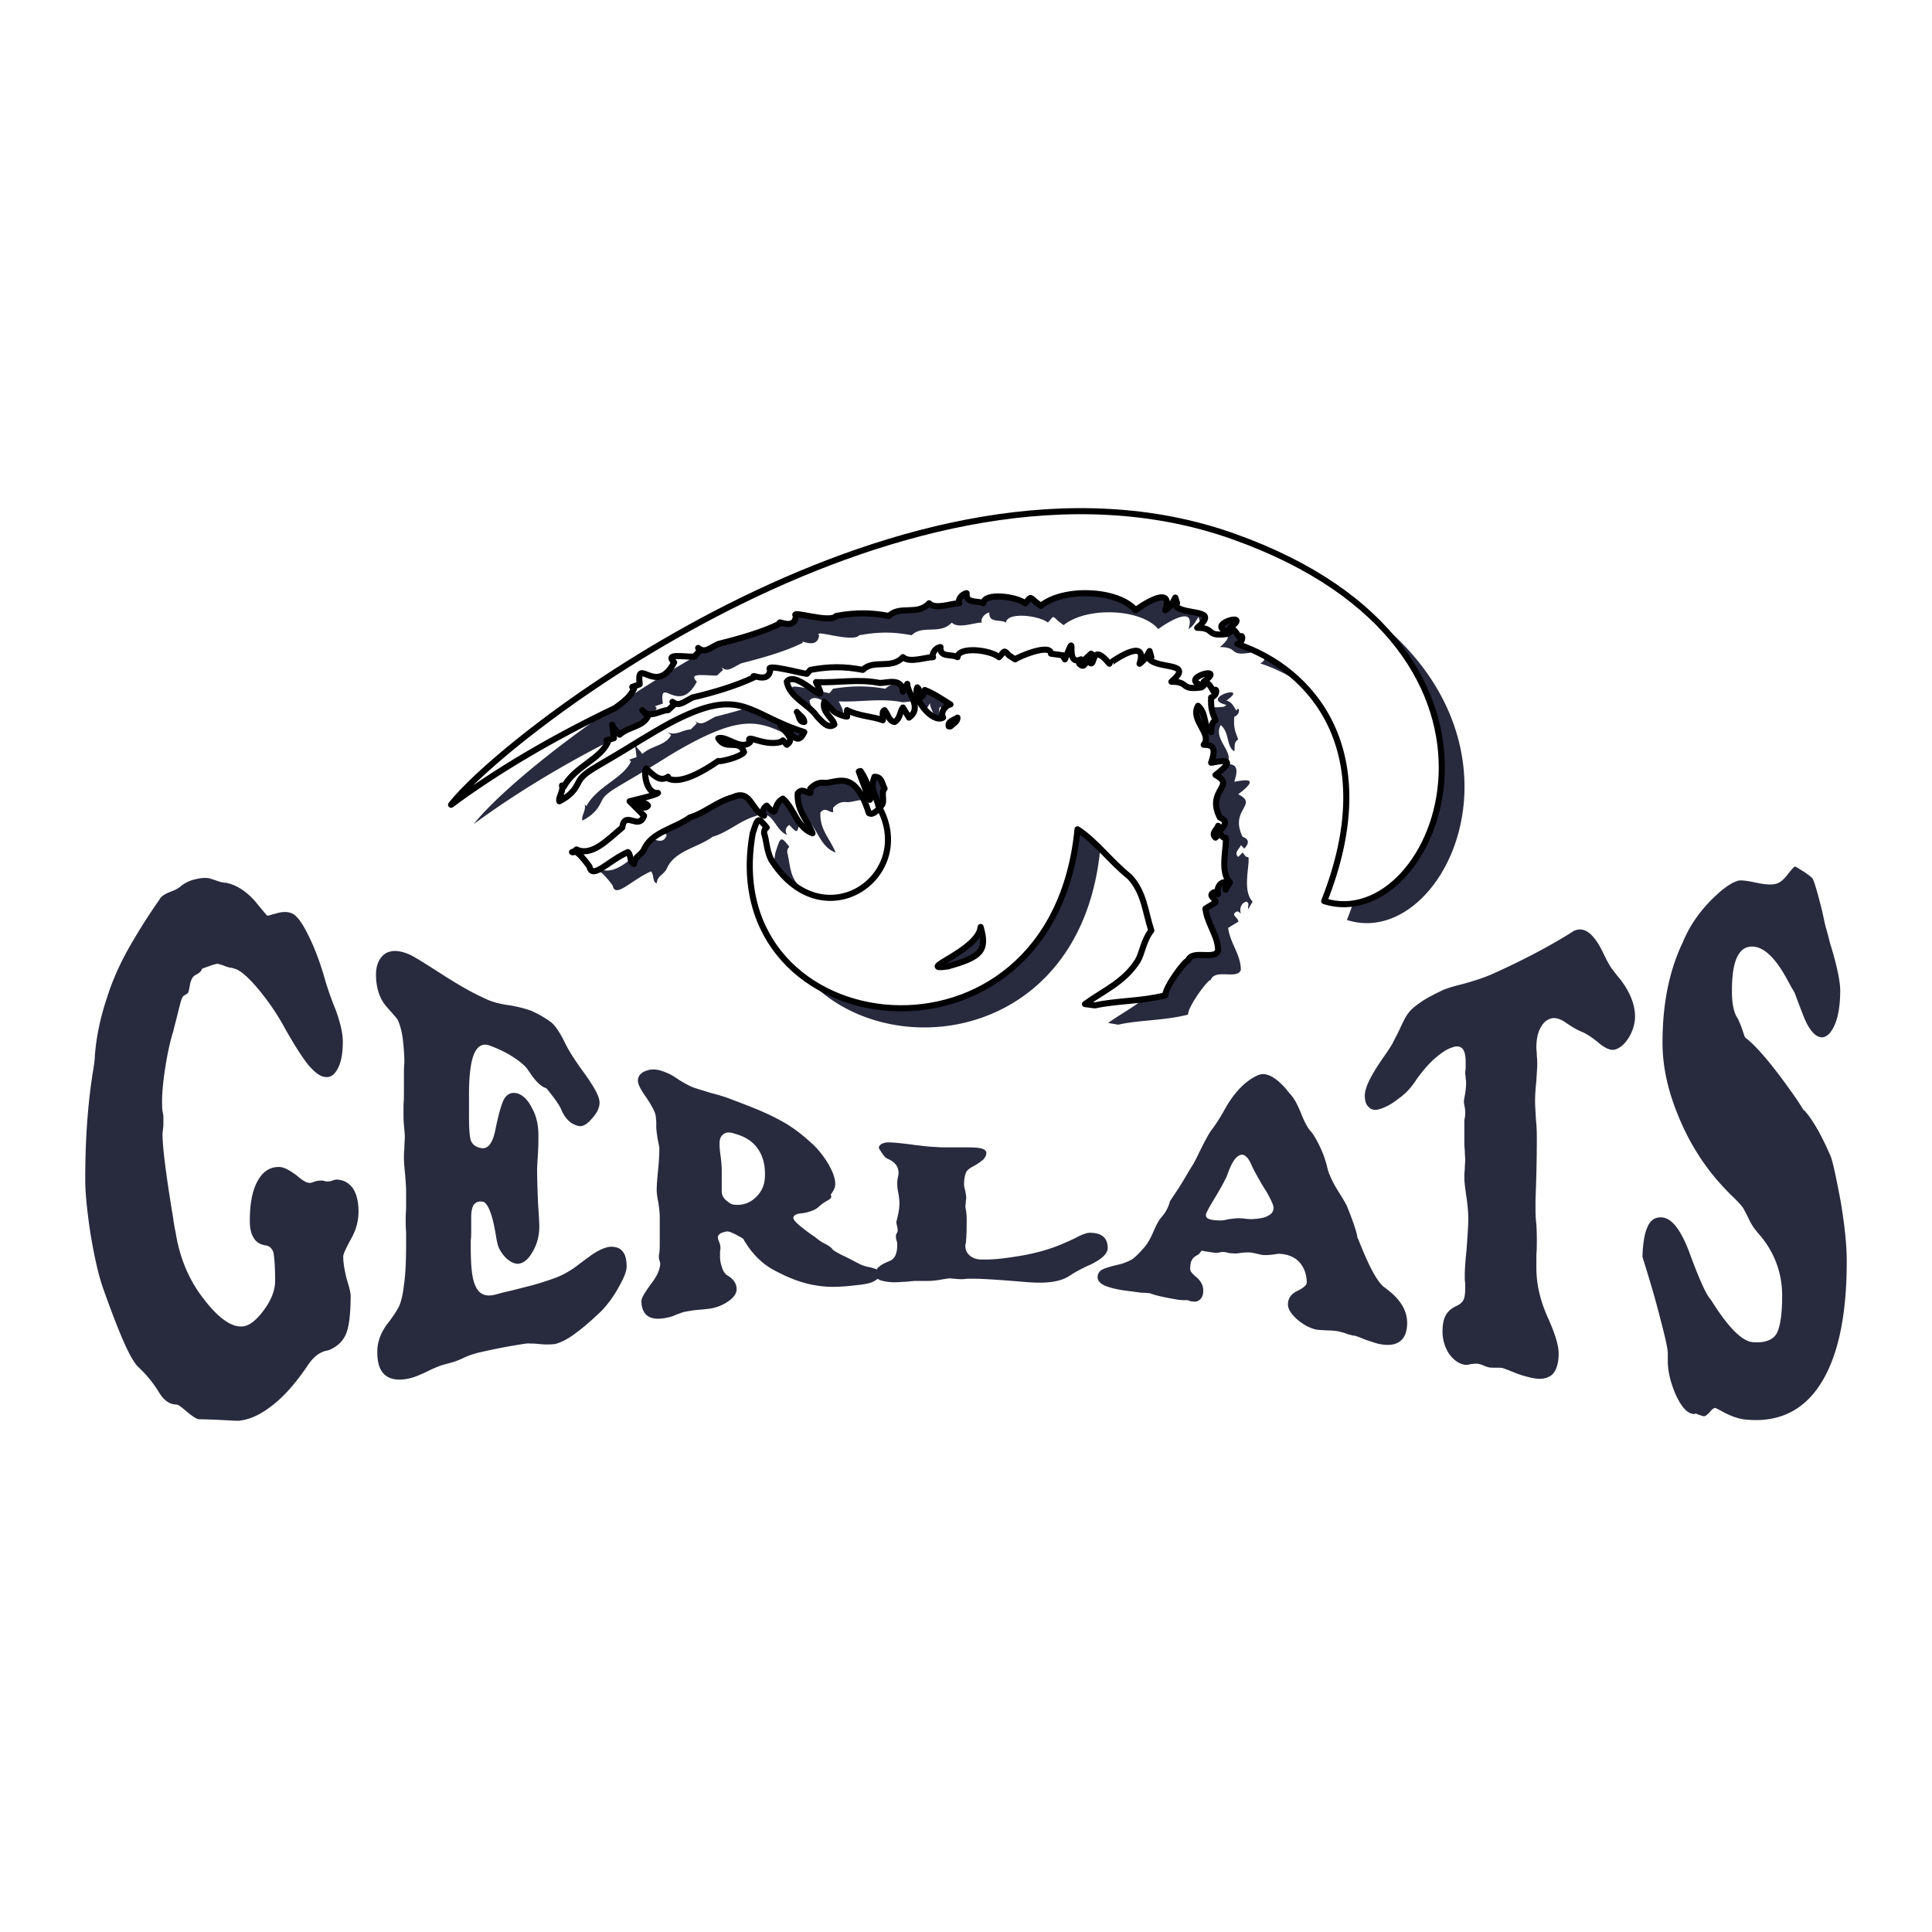 <svg xmlns="http://www.w3.org/2000/svg" width="2500" height="2500" viewBox="0 0 192.756 192.756"><g fill-rule="evenodd" clip-rule="evenodd"><path fill="#fff" d="M0 0h192.756v192.756H0V0z"/><path d="M110.119 67.707c-.086.087-.26.174-.174.437.088.087.262.262.436.175l.393-.438-.219-.174.566-.568.262.175-.609.394c.914 1.573.086-2.098 2.178.437.043-.044 3.963-2.884 3.006 0 .521-.35.652-.699 1.002-1.268l.174.568-.174.262c1 1.005 4.486.218 2.178 2.185 1.873 0 .783.918 3.004.612l.219-.175c-2.832-.699 2.482-2.185 0-.437.609.175.697.612 1.002 1.005.262-.568.479.35-.219.612-.086 1.093.088 1.442.393 2.272-.479.262-.305.743-.393 1.18-.826-.524-.436-1.835-1.35-2.622-.828 1.442 1.523 2.797.566 3.89.828 0 1.307.218.783 1.748.045.088 3.18-.83.393 1.268 2.09 1.049-.914 1.486.436 4.239.217.087.959.349.174 1.18l-.348-.35c-.088.35-.74.743-.262 1.18l.436-.437c.174.175.305.524.566.437.217.655-.654 3.365.436 4.458l-.436.743c-.088-.262.174-.568-.174-.743-.48.087-.74.655-.566 1.18-.174-.087-.262-.262-.436-.174-.654.349.262.611.174 1.005l-1.002.612c.174 1.486 1.264 2.666 1.264 4.195-.35 1.006-2.57-.175-3.006 1.006-.262-.088-2.266 2.622-2.266 3.452-2.395.611-4.834.524-6.969 1.005l-1.002-.175c1.83-1.311 3.92-2.185 5.229-4.282.434-.743.609-2.011 1.35-3.016-.609-1.879-.654-3.802-2.178-5.419-1.918-1.486-3.311-3.496-5.184-4.676-2.439 25.741-36.195 21.632-32.406.394.522-1.617.522-1.661 1.394-.568-.218.175-.218.393-.218.568.218.699.218 2.01.828 2.884 5.14 7.735 14.199 1.442 10.758-5.332-.436.088-.697.699-1.176.438-1.438-4.501-3.136-3.016-4.442-3.016-.566-.087-1.002.131-1.394.568v.437c-.436 0-.828-.568-1.263.044-.087 1.661.915 2.535 1.524 3.977-1.611-.568-1.829-2.535-3.005-3.453-1.176.655-.349 2.142-1.612.699-.392.219-.479.656-.218 1.005-1.35-.524-1.35-2.709-3.179-1.879-1.525.437-2.744 1.617-4.269 2.054-1.481 1.092-3.833 1.398-4.574 3.19-.348.656-.915.656-1.001 1.442-.436-.088-.261-.874-.566-1.18-2.004.875-3.572 2.753-3.833 1.399-1.438-1.923-1.612-1.399-1.786-1.399.174.043.262-.087.436-.262 1.568.743 3.18-1.005 4.573-2.185.262-1.792 1.655.306 2.178-1.18l-1.437-1.442c.522-.131 2.657-.612 2.875-.831-1.263.131-1.481-2.272-1.176-2.447.566.568 1.307 1.442 2.134.831v.175c.348.131 1.481.699 5.009-1.792.043.174 2.177-.306 2.613-.831-.522-1.442-1.83-.087-2.613-1.442.827-.219 2.265 1.267 3.179.437-.566-1.005 1.263.437 3.005 0l.261-.175.392.438c1.002-.699-.566-1.53-.653-2.011.828.087 1.568 2.491 2.396.743-5.706-1.792-6.185-4.676-13.284-.961a44.202 44.202 0 0 0-3.093 1.792c-4.138 2.579-5.14 2.928-5.837 3.715-.435.48-.435 1.442-2.177 2.36-.174-.437.392-1.005.218-1.617l.174.175c1.089-2.011 3.659-2.753 4.442-4.458l-.174-.175.74-.262-.174-1.312c.087.306.522.656.74 1.005.958-.874 2.265-.787 2.875-1.879l-.61-.568c.74.917 1.742 0 2.57 0l.61-.612-.174-.219c.653.481 1.001.087 2.003-.437 2.091-.524 4.399-1.18 6.185-2.01-.479-.48 1.394.743 1.568-.786-.653-.656 3.267.437 3.659.437l.348-.437c1.917-.307 3.397-.307 5.227 0 1.088-1.093 2.874 0 4.007-1.268.653.655 2.265 0 3.005 0-.174-.306.261-.918.784-1.005-.087 1.092 1.045.699 1.655 1.005.088-1.049 3.268-.699 4.139 0 .609-.568.436-.743 1.002-.131l.609.394c.393-.306 3.572-1.617 3.572-.568l1.262.175c-.086.131.088.219.176.394 1.392-3.5-.219.827 1.566-.003zm-17.77 3.189l.436-.743c0 .917 1.568 2.36.174 3.365l-.609-1.005c-.305.524-.218 1.093-.828 1.442-.566-.087-.653-.787-1.002-1.18-.305.175-.087.656-.174 1.005-1.002-.437-2.396-.437-3.572-1.005v.568c.174.174-1.089-.175-1.394-.568l-.871-.831c-.305 1.005.915 1.661 1.001 2.272-.653.481-1.219-.349-1.742-.874-.74-1.093-2.744-1.836-3.005-3.453 1.002-1.311 4.573 3.277 2.918.087 2.265.088 4.182-.349 6.359.088.741.002 2.222-.566 2.309.832zm1.786.612c.305-.174.305-.524.392-.743.915.306 1.611.83 2.569 1.398-.304 0-1.044.699-.74 1.354-1.001.612-3.092-1.923-2.569-3.015.479.394-.349.657.348 1.006zm-11.63 2.448c-.566 0-.479-.7-.74-1.005.261.305.74.568.74 1.005zm15.288-.437c0 .438-.436.612-.697.831h-.129c-.175-.481.478-.569.826-.831zm-9.669 5.332c1.351 2.01 1.089 4.108.566 1.922l-.697-1.879.131-.043zm2.396 1.748c-.479.524.261 1.529-.566 1.835-.305-1.399-.871-1.835-.436-3.016.784 0 .784.7 1.002 1.181zm-23.564 1.704c-.261.394-1.002.087-1.438-.262.48.087 1.089-.175 1.438.262zm29.879 16.038c-3.484.481 3.049-1.529 3.266-3.933.698 2.404.001 2.972-3.266 3.933zM47.269 82.215c5.75-7.386 45.865-38.195 78.009-26.789 32.145 11.406 20.34 39.987 9.104 36.36 5.967-15.033-1.221-23.118-8.668-25.609.74-.262.479-1.224.262-.612-.35-.437-.436-.83-1.002-1.005 2.439-1.748-2.832-.262 0 .437l-.262.131c-2.178.35-1.088-.568-3.006-.568 2.354-1.967-1.176-1.224-2.133-2.185l.174-.262-.174-.568c-.35.568-.523.917-1.002 1.224.914-2.841-3.006-.044-3.006 0-1.699-2.054-7.143-2.272-9.451-.394l-.566-.438c-.609-.611-.436-.393-1.002.175-.871-.7-4.051-1.093-4.182 0-.566-.35-1.742.087-1.654-1.005-.48.087-.916.656-.742 1.005-.783 0-2.395.656-3.004 0-1.176 1.267-2.918.175-4.007 1.267-1.83-.35-3.311-.35-5.227 0-.653.787-4.661-.655-4.007 0-.174 1.53-2.047.306-1.611.743-1.742.874-4.094 1.529-6.142 2.054-1.002.481-1.35.918-2.003.394l.174.262-.61.568c-1.307 0-2.918-.306-2.003.612-1.83 3.452-3.79-.743-3.397 2.185l-.784.262.174.175c-.348.743-1.045 1.354-1.873 1.922-6.187 2.929-11.806 6.295-16.379 9.659z" fill="#282a3e"/><path d="M107.855 65.783c-.088.088-.262.175-.174.438.086.087.26.262.436.175l.391-.437-.262-.175.611-.568.26.175-.609.393c.916 1.573.088-2.097 2.178.438 0-.044 3.965-2.884 3.006 0 .479-.35.654-.656 1.002-1.268l.174.612-.174.218c.959 1.005 4.486.263 2.178 2.229 1.873 0 .783.874 3.006.568l.217-.175c-2.83-.655 2.482-2.185 0-.393.609.131.697.568 1.002 1.005.262-.612.479.35-.262.568-.043 1.093.088 1.442.436 2.273-.479.262-.348.786-.436 1.18-.826-.481-.391-1.835-1.307-2.622-.826 1.442 1.482 2.797.566 3.889.828 0 1.307.219.74 1.792.088.043 3.225-.874.436 1.224 2.092 1.092-.957 1.486.436 4.239.219.131.959.35.131 1.18l-.305-.35c-.086.35-.74.743-.262 1.18l.436-.438c.131.175.305.524.566.438.219.655-.652 3.408.436 4.457l-.436.743c-.086-.219.174-.568-.174-.743-.479.088-.74.699-.566 1.18-.174-.087-.262-.262-.436-.175-.652.35.262.612.174 1.005l-1.002.611c.176 1.53 1.264 2.71 1.264 4.196-.348 1.005-2.613-.175-3.006 1.005-.26-.088-2.264 2.622-2.264 3.452-2.396.611-4.836.524-7.014 1.005l-1.002-.131c1.873-1.354 3.92-2.186 5.271-4.326.436-.743.566-2.011 1.35-3.016-.609-1.835-.697-3.802-2.178-5.375-1.916-1.53-3.354-3.54-5.184-4.72-2.482 25.741-36.194 21.676-32.405.393.522-1.617.522-1.617 1.394-.568-.261.175-.261.437-.261.568.261.699.261 2.054.871 2.885 5.14 7.735 14.199 1.442 10.715-5.288-.392.043-.653.656-1.132.394-1.438-4.501-3.137-2.972-4.443-3.016-.566-.087-1.002.175-1.394.568v.437c-.436 0-.828-.524-1.263.044-.087 1.705.915 2.578 1.48 3.977-1.568-.568-1.829-2.491-2.961-3.452-1.176.656-.349 2.141-1.612.699-.392.262-.479.655-.261 1.005-1.307-.524-1.307-2.709-3.136-1.835-1.524.393-2.788 1.573-4.269 2.01-1.48 1.093-3.833 1.442-4.573 3.19-.348.655-.915.655-1.002 1.442-.436-.088-.261-.874-.609-1.18-1.96.874-3.572 2.797-3.833 1.442-1.438-1.966-1.568-1.442-1.742-1.442.174.087.261-.087.436-.262 1.568.743 3.136-1.005 4.573-2.185.261-1.792 1.655.35 2.178-1.18l-1.438-1.442c.479-.131 2.657-.612 2.832-.831-1.263.131-1.438-2.272-1.176-2.447.61.568 1.351 1.442 2.178.831v.175c.349.131 1.481.699 5.009-1.749.044.132 2.178-.349 2.57-.874-.479-1.398-1.83-.087-2.57-1.398.828-.262 2.266 1.267 3.18.393-.566-.961 1.263.438 3.006 0l.261-.174.392.437c1.002-.655-.566-1.529-.653-2.01.827.088 1.567 2.535 2.396.743-5.706-1.792-6.185-4.676-13.285-.961-.915.48-1.917 1.092-3.093 1.792-4.138 2.578-5.139 2.928-5.836 3.714-.479.48-.436 1.442-2.221 2.36-.131-.393.436-1.005.261-1.573l.174.131c1.089-2.01 3.659-2.753 4.399-4.458l-.13-.174.74-.219-.174-1.355c.087.35.479.656.74 1.005.915-.831 2.265-.743 2.832-1.835l-.566-.612c.741.917 1.743 0 2.57 0l.61-.568-.174-.263c.654.481 1.002.087 2.004-.437 2.09-.48 4.399-1.18 6.141-2.01-.436-.48 1.438.743 1.612-.743-.653-.699 3.267.394 3.659.394l.348-.394c1.917-.349 3.397-.349 5.227 0 1.089-1.092 2.832 0 4.008-1.267.653.612 2.221 0 3.005 0-.174-.35.262-.961.74-1.005-.087 1.092 1.089.655 1.699 1.005.087-1.092 3.266-.743 4.137 0 .609-.612.436-.787 1.002-.174l.609.393c.393-.306 3.572-1.617 3.572-.568l1.264.175c-.088.174.086.262.131.393 1.389-3.497-.18.829 1.607-.002zm-17.771 3.235l.435-.787c0 .961 1.568 2.36.174 3.365l-.609-1.005c-.349.524-.262 1.092-.828 1.442-.566-.087-.653-.743-1.002-1.18-.348.175-.087.655-.174 1.005-1.002-.394-2.396-.394-3.571-1.005v.612c.174.131-1.089-.175-1.438-.612l-.828-.831c-.305 1.005.915 1.661 1.001 2.272-.653.481-1.263-.35-1.742-.83-.74-1.136-2.744-1.879-3.005-3.453 1.002-1.354 4.574 3.234 2.918.044 2.265.087 4.181-.35 6.359.087.742.002 2.223-.567 2.31.876zm1.742.567c.349-.175.349-.48.436-.743.914.35 1.567.83 2.569 1.442-.305 0-1.089.655-.74 1.311-1.045.612-3.092-1.923-2.57-3.015.479.438-.348.656.305 1.005zm-11.585 2.448c-.566 0-.479-.655-.741-1.005.261.349.741.568.741 1.005zm15.288-.437c0 .437-.436.612-.697.874h-.174c-.131-.525.522-.612.871-.874zm-9.67 5.331c1.351 2.01 1.089 4.152.523 1.923l-.697-1.879.174-.044zm2.395 1.749c-.479.524.262 1.529-.566 1.879-.349-1.442-.915-1.835-.436-3.059.741 0 .741.699 1.002 1.18zM64.647 80.38c-.218.393-1.001.087-1.394-.262.48.087 1.089-.175 1.394.262zM94.57 96.418c-3.484.481 3.049-1.529 3.268-3.933.695 2.404 0 3.015-3.268 3.933zM45.003 80.292c5.75-7.342 45.865-38.195 78.008-26.789 32.145 11.406 20.342 39.987 9.104 36.403 5.967-15.077-1.264-23.162-8.668-25.653.74-.262.48-1.18.262-.612-.348-.393-.436-.83-1.002-1.005 2.439-1.749-2.83-.262 0 .437l-.262.175c-2.221.306-1.131-.612-3.004-.612 2.352-1.967-1.176-1.18-2.178-2.185l.174-.262-.174-.568c-.305.568-.48.918-1.002 1.267.957-2.884-2.963-.043-2.963 0-1.697-2.054-7.186-2.316-9.451-.437l-.566-.437c-.609-.568-.436-.394-1.002.175-.914-.699-4.094-1.093-4.182 0-.564-.306-1.742.087-1.655-1.005-.522.087-.914.699-.74 1.005-.784 0-2.396.655-3.005 0-1.176 1.267-2.918.174-4.007 1.267-1.83-.35-3.354-.35-5.271 0-.61.787-4.661-.655-4.007 0-.13 1.529-2.003.306-1.567.743-1.743.874-4.095 1.529-6.186 2.054-1.001.481-1.307.918-2.003.394l.174.262-.566.612c-1.307 0-2.918-.35-2.003.568-1.829 3.453-3.79-.743-3.441 2.185l-.74.262.174.175c-.348.786-1.088 1.354-1.873 1.922-6.229 2.973-11.847 6.294-16.378 9.659z" fill="#fff" stroke="#000" stroke-width=".607" stroke-linecap="round" stroke-linejoin="round" stroke-miterlimit="2.613"/><path d="M146.053 136.144c-.609-.132-1.088-.525-1.523-1.137a4.107 4.107 0 0 1-.609-2.186c0-.611.086-1.136.305-1.572.217-.394.566-.7 1.002-.918.348-.131.609-.35.74-.568.131-.175.217-.611.217-1.224 0-.263 0-.568-.043-.874v-.524c0-.394.043-1.181.174-2.447.088-1.224.174-2.272.174-3.146 0-.699-.086-1.486-.217-2.36s-.174-1.398-.174-1.66c0-.175 0-.48.043-.874 0-.394.043-.699.043-.918 0-.262-.043-.568-.043-.962-.043-.437-.043-.699-.043-.874v-.874-1.049c0-.087 0-.262.043-.437.043-.219.043-.394.043-.524 0-.088 0-.263-.043-.524-.043-.219-.088-.437-.088-.612 0-.131.045-.349.131-.786.045-.35.088-.699.088-.962 0-.131 0-.306-.043-.567 0-.219-.045-.394-.045-.481 0-.218.045-.393.045-.655v-.437c0-.612-.088-1.093-.307-1.355-.26-.262-.564-.306-1.045-.131-.566.175-1.176.611-1.873 1.224-.652.612-1.219 1.312-1.742 2.054-.479.743-1.045 1.355-1.742 1.836-.652.524-1.307.874-1.916 1.049-.436.131-.828.044-1.045-.219-.262-.219-.393-.611-.393-1.136 0-.83.654-2.098 1.873-3.846.436-.612.74-1.093.914-1.399.088-.218.35-.654.697-1.397.35-.743.609-1.312.916-1.661.217-.306.652-.655 1.219-1.049s1.35-.787 2.266-1.224c.217-.087.826-.306 1.916-.567 1.088-.307 2.09-.612 3.049-1.049 2.613-1.181 5.096-2.448 7.447-3.89.35-.218.523-.35.654-.393.957-.394 1.873.306 2.744 2.054.391.831.74 1.486 1.045 1.879.174.219.393.524.697.874 1.002 1.268 1.523 2.579 1.523 3.759 0 .699-.217 1.442-.609 2.098-.436.699-.914 1.093-1.438 1.224-.436.087-1.002-.175-1.654-.743-.697-.567-1.221-.874-1.525-1.005-.566-.219-1.133-.568-1.699-.962-.566-.393-1.088-.524-1.48-.393-.436.131-.783.437-1.045.961-.262.481-.393 1.137-.393 1.967 0 .131.045.394.045.786.043.35.043.656.043.875 0 .262-.043.786-.088 1.616a19.5 19.5 0 0 0-.131 2.011c0 .437.045 1.049.088 1.879.088.83.088 1.442.088 1.836 0 1.966-.045 4.021-.131 6.161v1.006c0 .262 0 .742.086 1.441.045.699.045 1.268.045 1.661 0 .35 0 .786-.045 1.398v1.268c0 1.572.35 3.146 1.09 4.851.783 1.704 1.133 2.928 1.133 3.671 0 1.005-.219 1.704-.654 2.141-.479.395-1.176.525-2.047.307a9.925 9.925 0 0 1-1.83-.568c-.652-.262-1.002-.393-1.045-.393-.131-.044-.391-.044-.74-.044-.305 0-.523 0-.697-.044-.131-.044-.305-.088-.479-.175-.219-.087-.35-.132-.393-.132-.262-.087-.566-.043-.914 0-.306.083-.524.083-.655.04zm-26.176-11.364c-.088.131-.174.219-.262.35-.305.176-.566.307-.654.524-.131.132-.217.481-.217.962 0 .219.217.48.652.83.436.394.654.83.654 1.312 0 .394-.088.655-.305.874-.219.218-.479.262-.697.218-.088 0-.174 0-.305-.043-.131-.044-.219-.088-.262-.088h-.086c-.35 0-.697 0-1.09-.087-1.045-.175-1.873-.35-2.482-.568-.088-.044-.131-.044-.131-.044-.131 0-.393-.044-.785-.044a16.662 16.662 0 0 1-.957-.131c-1.307-.131-2.178-.35-2.701-.568-.479-.219-.74-.48-.74-.873a.84.84 0 0 1 .393-.7c.305-.175.871-.349 1.83-.567.479-.132.914-.307 1.262-.524.35-.263.74-.656 1.264-1.268.305-.394.566-.874.828-1.486.26-.611.521-1.092.74-1.354.391-.438.652-.874.828-1.398.043-.131.043-.219.086-.262 0-.044.348-.525.914-1.398.523-.831.959-1.617 1.352-2.229.217-.35.436-.83.74-1.442.436-.874.783-1.529 1.045-1.923.348-.437.783-1.092 1.264-1.923 1.002-1.879 2.178-3.103 3.484-3.67.74-.307 1.654.131 2.744 1.354.262.35.479.567.609.743.262.306.566.873.871 1.616.305.787.609 1.398.914 1.792.35.35.654.918 1.002 1.617.35.742.609 1.485.785 2.272.174.611.521 1.354 1.045 2.185.521.831.828 1.355.871 1.486.566 1.398.914 2.403 1.045 3.059v.088c.131.219.217.524.393.918.871 2.141 1.611 3.496 2.264 4.021.088.044.176.131.35.262 1.307 1.005 1.959 2.098 1.959 3.321 0 .874-.26 1.529-.783 1.879s-1.264.394-2.178.175c-.305-.087-.697-.218-1.221-.393-.521-.219-.871-.35-1.045-.394-.174 0-.305-.044-.436-.088-.131 0-.305-.087-.566-.175-.305-.087-.479-.131-.652-.175a7.282 7.282 0 0 0-1.176-.087c-.48-.044-.828-.044-1.047-.088-.695-.175-1.307-.524-1.916-1.049-.566-.524-.871-1.005-.871-1.442 0-.611.305-1.049.916-1.354.652-.306.957-.611.957-.83 0-.83-.262-1.529-.74-2.054s-1.176-.787-2.004-.83c-.131 0-.348.043-.697.087-.348.044-.609.044-.783.044s-.393-.044-.74-.131c-.35-.088-.609-.132-.828-.132-.174 0-.436 0-.783.044-.305.044-.566.088-.74.044-.088 0-.305 0-.523-.044-.262-.088-.436-.088-.523-.088-.086 0-.174 0-.348.044s-.305.044-.393.044h-.043c-.48-.09-.916-.133-1.351-.221zm3.963-9.57c-.436.088-.828.568-1.176 1.442-.174.394-.262.743-.393.961-.348.699-.783 1.442-1.262 2.229-.48.786-.697 1.267-.697 1.354 0 .219.086.35.348.437.262.088.609.132 1.133.132.174 0 .436-.044.828-.132.391-.043.652-.087.871-.087.174 0 .436 0 .74.044.348.043.566.043.697.043.74-.043 1.262-.131 1.611-.35.348-.175.521-.437.521-.786 0-.263-.262-.83-.74-1.661-.521-.786-.871-1.485-1.176-2.01a13.64 13.64 0 0 1-.348-.743c-.303-.654-.652-.917-.957-.873zm-51.832 2.534v1.093c0 .35.131.656.436.918s.566.438.828.438c.828.087 1.568-.176 2.134-.743.61-.568.915-1.268.915-2.229v-.131c0-1.005-.262-1.879-.784-2.578-.523-.699-1.263-1.137-2.222-1.398-.479-.175-.871-.175-1.132.044-.261.175-.392.48-.392.917 0 .132 0 .525.087 1.137.087.611.13 1.137.13 1.617v.915zm-34.365 17.132c0-1.049.392-2.055 1.176-3.016.392-.524.653-.918.828-1.224.305-.481.523-1.268.653-2.403.174-1.181.218-2.579.218-4.283v-1.005c-.043-.524-.043-.918-.043-1.224 0-.088 0-.438.043-1.137v-1.879c0-.219-.043-.699-.087-1.442-.087-.742-.13-1.311-.13-1.791 0-.175 0-.481.043-.918 0-.438.044-.831.044-1.093 0-.35-.044-.743-.087-1.224-.043-.438-.043-.743-.043-.874v-1.093c.043-.568.043-1.093.043-1.529v-1.748c0-.612.043-.962.043-1.005 0-.875-.087-1.705-.174-2.491-.131-.787-.305-1.398-.523-1.792 0-.044-.349-.437-1.045-1.224-.697-.786-1.089-1.879-1.089-3.233 0-1.006.349-1.705.915-2.098.61-.393 1.438-.349 2.439.087.479.219 1.524.874 3.224 1.967 1.698 1.093 3.092 1.879 4.269 2.403.696.35 1.524.568 2.526.699 1.002.175 1.742.394 2.178.568.958.438 1.611.874 2.047 1.224.392.394.827 1.049 1.307 2.054.305.612.915 1.617 1.917 2.972.958 1.355 1.481 2.272 1.481 2.885 0 .524-.262 1.049-.784 1.616-.479.568-.958.831-1.351.699-.784-.174-1.35-.786-1.742-1.747 0-.044-.043-.088-.043-.088-.087-.175-.305-.524-.697-1.049-.436-.568-.653-.83-.697-.874-.479-.131-1.002-.612-1.568-1.442-.174-.262-.305-.437-.392-.567-.392-.438-.915-.831-1.481-1.181-.61-.394-1.351-.743-2.178-1.049-.697-.263-1.22 0-1.568.786-.348.787-.522 2.143-.522 4.108v2.098c0 1.181.043 1.967.174 2.447.174.438.523.699 1.089.787.305.044.61-.088.828-.394.261-.35.436-.874.566-1.573.349-1.661.654-2.71.958-3.103.305-.394.697-.524 1.22-.394.566.175 1.089.699 1.48 1.529.436.787.61 1.704.61 2.666 0 .437 0 1.005-.043 1.748s-.087 1.312-.087 1.661c0 .961.044 2.054.087 3.277.087 1.268.131 2.054.131 2.359 0 .962-.218 1.792-.653 2.535-.436.786-.915 1.18-1.481 1.224-.392 0-.828-.219-1.263-.655-.436-.481-.697-.962-.784-1.398a9.323 9.323 0 0 1-.131-.656c-.348-2.272-.871-3.496-1.394-3.496-.392-.043-.653.088-.828.307-.174.262-.261.699-.261 1.267v1.355c0 .262 0 .567-.043.961v.743c0 1.836.13 3.103.479 3.802.305.699.827 1.005 1.568.918.174 0 .609-.132 1.263-.306.653-.132 1.612-.394 2.831-.699a29.974 29.974 0 0 0 2.309-.743 7.85 7.85 0 0 0 1.481-.743c.392-.219.958-.699 1.873-1.354.872-.655 1.612-.962 2.135-1.005.566 0 .958.131 1.219.48.261.306.392.786.392 1.486 0 .48-.261 1.136-.784 2.054a11.276 11.276 0 0 1-1.699 2.359c-.915.874-1.742 1.617-2.526 2.186-.784.611-1.481.961-2.091 1.136-.349.044-.871.088-1.699 0-.392-.044-.697-.044-.915-.044-.087-.044-.61.044-1.655.219a61.53 61.53 0 0 0-3.441.699 8.862 8.862 0 0 0-1.394.481 7.115 7.115 0 0 1-1.35.523c-.174.044-.349.088-.479.131-.392.088-1.002.307-1.786.7-.741.349-1.35.611-1.742.699-1.089.262-1.917.175-2.483-.263-.57-.433-.831-1.22-.831-2.356zM8.504 117.701c0-4.064.261-7.779.828-11.144.087-.568.13-.962.13-1.181.131-1.835.523-3.758 1.176-5.725.609-1.967 1.48-3.846 2.57-5.682a58.254 58.254 0 0 1 2.657-4.151c.087-.131.131-.219.131-.219.218-.262.61-.48 1.089-.655s.828-.394 1.002-.568a3.405 3.405 0 0 1 1.437-.656c.654-.175 1.132-.131 1.394-.087l.653.219c.261.088.479.174.61.174.043 0 .13.044.217.044.175 0 .262 0 .305.044.958.219 1.873.83 2.701 1.748.827 1.005 1.22 1.485 1.263 1.485.087.044.349-.087.915-.218.566-.174 1.045-.174 1.438-.043.479.131 1.045.83 1.655 2.054.653 1.268 1.263 2.841 1.786 4.72.262.874.61 1.879 1.045 2.928.436 1.224.697 2.273.697 3.146 0 1.18-.174 2.098-.523 2.71-.348.655-.784.918-1.35.786-.479-.087-.958-.48-1.568-1.18-.566-.699-1.394-1.967-2.439-3.846a24.072 24.072 0 0 0-2.657-3.846c-1.045-1.224-1.83-1.835-2.308-1.923-.131-.044-.262-.088-.349-.088-.13 0-.348-.087-.61-.174-.305-.132-.566-.176-.696-.219-.044 0-.305.043-.784.219-.479.174-.74.262-.784.306v.044c-.087.218-.305.394-.653.567-.261.132-.436.481-.522.918-.087.48-.131.743-.218.874-.044.044-.131.087-.262.175-.174.088-.261.175-.305.306-.087.132-.218.656-.436 1.53-.174.742-.349 1.311-.436 1.748-.349 1.092-.61 2.359-.828 3.758s-.305 2.535-.305 3.277c0 .35 0 .656.044 1.006.087.35.087.524.087.568v.873c-.043.394-.087.656-.087.831 0 1.311.348 4.063 1.045 8.26.087.655.174 1.136.261 1.529.392 2.491 1.307 4.764 2.831 6.687 1.438 1.879 2.744 2.797 3.833 2.709.653-.043 1.35-.568 2.134-1.617.74-1.005 1.132-1.966 1.132-2.972 0-1.441-.087-2.403-.174-2.797-.131-.393-.392-.655-.784-.698-.523-.088-.915-.307-1.176-.743-.261-.394-.392-.962-.392-1.748 0-1.705.262-3.06.828-4.021.522-.917 1.263-1.354 2.177-1.311.479.044 1.002.35 1.655.83.61.524 1.001.743 1.22.743.13.044.305 0 .61-.131.305-.088.522-.088.653-.088.087 0 .174 0 .305.044s.218.044.261.044c.087 0 .305 0 .523-.088.261-.087.436-.131.566-.087.609.043 1.132.35 1.524.918.349.567.523 1.311.523 2.272 0 .874-.218 1.791-.741 2.709-.522.962-.784 1.529-.784 1.748 0 .655.13 1.398.349 2.272.261.831.392 1.398.392 1.617 0 1.923-.174 3.19-.479 3.89-.305.699-.828 1.18-1.568 1.529-.087.044-.262.087-.479.131-.653.175-1.22.656-1.698 1.355-1.089 1.616-2.178 2.928-3.354 3.889-1.176.962-2.308 1.573-3.484 1.704-.087.044-.61 0-1.525-.043-.915-.044-1.742-.088-2.482-.088-.261 0-.609-.218-1.089-.611-.479-.394-.828-.699-1.089-.831-.044 0-.174-.043-.349-.043-.609-.088-1.132-.524-1.568-1.268a11.493 11.493 0 0 0-1.917-2.359 24.455 24.455 0 0 0-.218-.219c-.392-.438-.871-1.312-1.438-2.622-.566-1.312-1.219-3.016-1.96-5.113-.479-1.354-.871-3.146-1.263-5.463-.347-2.313-.521-4.105-.521-5.372zm155.363 7.692c.045-1.398.219-2.403.523-3.016.262-.611.697-.918 1.264-.918 1.045-.043 1.959 1.093 2.83 3.321.828 2.272 1.48 3.803 1.918 4.502.086.131.217.306.348.48 1.699 2.709 3.092 4.107 4.182 4.151 1.219.087 2.004-.262 2.352-.918.348-.698.523-1.966.523-3.714 0-2.186-.697-4.195-2.135-5.943a9.26 9.26 0 0 1-.828-1.049 6.212 6.212 0 0 1-.436-.831c-.217-.437-.393-.742-.479-.917-.219-.307-.609-.743-1.221-1.312a32.537 32.537 0 0 1-1.35-1.442c-1.654-1.923-3.006-4.151-4.008-6.686-1-2.491-1.48-4.808-1.48-7.08 0-3.715.609-6.949 1.916-9.789.131-.219.176-.437.262-.568.566-1.311 1.438-2.578 2.57-3.758 1.133-1.137 2.09-1.88 2.875-2.054.348-.043.914.043 1.742.218s1.438.219 1.828.131c.393-.043.828-.349 1.264-.917.436-.568.697-.831.74-.831.088 0 .35.175.916.524.521.35.783.568.871.699.217.438.521 1.53.957 3.278.131.611.219 1.048.305 1.398.088.306.262.918.48 1.792.695 2.229 1.002 3.802 1.002 4.676 0 1.398-.176 2.534-.523 3.364s-.783 1.268-1.264 1.312c-.697 0-1.35-.743-1.916-2.229-.566-1.442-.828-2.186-.828-2.186-.174-.306-.436-.743-.783-1.398-1.264-2.316-2.482-3.365-3.703-3.234-.609.087-1.045.481-1.35 1.224s-.436 1.835-.436 3.234c0 1.312.217 2.229.609 2.753.043.132.088.175.088.219.086.175.217.481.348.874.131.394.219.699.305.787 1.002.742 2.527 2.49 4.574 5.375a26.27 26.27 0 0 1 1.219 1.835s.045 0 .088.044c.828.918 1.699 2.447 2.613 4.545.262.699.566 2.229 1.002 4.502.393 2.359.609 4.326.609 5.986 0 5.332-.828 9.353-2.525 12.105-1.699 2.753-4.182 3.977-7.361 3.715-.871-.044-1.787-.394-2.701-.918a59.08 59.08 0 0 1-.521-.262c-.131 0-.35.131-.566.437-.262.263-.436.394-.566.394s-.305-.088-.48-.131c-.217-.088-.305-.131-.348-.131s-.088 0-.131.043h-.086c-.697-.087-1.264-.786-1.83-2.054-.523-1.268-.74-2.316-.74-3.234v-.786c0-.438-.262-1.617-.785-3.584-.479-1.921-1.089-3.931-1.743-6.028zm-99.873 4.414c0-.307.348-.874.958-1.705.609-.786.914-1.485.914-2.054 0-.088-.043-.219-.087-.35-.043-.131-.043-.262-.043-.306v-.175c.087-.35.087-.787.087-1.224v-2.491c0-.394-.044-.874-.131-1.486-.131-.611-.174-1.049-.174-1.267 0-.394.043-1.049.131-1.923.087-.874.13-1.573.13-2.098v-.263l-.13-.655c-.087-.438-.131-.83-.174-1.268v-.699c-.043-.306-.043-.524-.087-.655-.087-.35-.393-.918-.915-1.704-.566-.787-.827-1.312-.827-1.661 0-.48.305-.83.871-1.005.566-.219 1.219-.131 2.003.219.262.087.654.306 1.22.699.566.35 1.045.611 1.393.743.349.131.959.306 1.786.567.871.219 1.568.438 2.091.655 2.003.743 3.615 1.399 4.791 2.055 1.176.611 2.178 1.398 3.092 2.229.654.568 1.176 1.224 1.699 2.054.479.83.741 1.486.741 2.098 0 .307-.131.612-.392.962-.043.044-.043.087-.043.087v.088a.135.135 0 0 1 .043.087c0 .088-.043.175-.131.263-.087.044-.218.131-.436.262-.174.088-.392.263-.609.438-.218.219-.436.35-.566.394a4.112 4.112 0 0 1-1.35.349c-.436.044-.697.219-.697.438s.392.611 1.089 1.137c.436.35.827.611 1.089.786a4.85 4.85 0 0 0 1.045.699c.349.175.566.35.697.524.043.088.348.262.915.568.61.262 1.132.568 1.655.83.217.131.653.307 1.219.394.262.087.479.131.61.219.043-.088.087-.175.174-.219.218-.219.522-.394.958-.568 0 0 .044 0 .087-.044.566-.175.828-.742.828-1.617 0-.131 0-.306-.087-.48-.043-.218-.043-.35-.043-.437 0-.044 0-.132.087-.263.043-.087.087-.175.087-.218 0-.088 0-.219-.043-.394-.043-.219-.087-.35-.087-.48 0-.088.087-.35.174-.787.087-.394.131-.786.131-1.093 0-.306-.044-.699-.131-1.136-.087-.438-.087-.699-.087-.83 0-.088 0-.263.043-.524.043-.219.087-.394.087-.524 0-.656-.348-1.093-1.001-1.398-.087-.044-.131-.044-.174-.088-.13-.044-.261-.219-.479-.524-.174-.263-.305-.437-.305-.524 0-.262.261-.438.697-.524.436-.044 1.351.044 2.701.219.174.044.523.044 1.002.131.522.044.915.088 1.219.088.305.043.784.043 1.351.043h1.35c.784 0 1.395 0 1.785.088.436.087.611.262.611.48s-.088.394-.307.655c-.217.175-.609.48-1.131.743-.305.175-.523.35-.61.612-.087.218-.174.567-.174 1.136 0 .131.043.35.131.655.043.263.087.524.087.656 0 .131-.044.262-.044.437s-.043.306-.043.394c0 .087.043.306.087.611.043.307.043.568.043.787 0 .786 0 1.529-.087 2.316-.043.131-.043.219-.043.262 0 .394.13.699.436.961.304.263.697.394 1.132.394 1.219.044 2.57-.131 4.094-.394 1.48-.262 2.832-.655 3.963-1.136.393-.175.828-.35 1.352-.611.652-.351 1.133-.524 1.438-.524.609 0 1.045.131 1.35.393.305.263.436.656.436 1.137 0 .524-.523 1.049-1.654 1.617-.697.306-1.264.611-1.656.83-.131.087-.262.175-.479.306-.914.612-2.266.786-4.094.655-.611-.043-1.525-.131-2.787-.218-1.221-.088-2.092-.132-2.615-.132h-.609c-.262 0-.436.044-.566.044-.261 0-.479 0-.784-.044-.261 0-.436-.043-.479-.043-.088 0-.393.043-.915.131a7.837 7.837 0 0 1-1.351.131H91.699h-.523c-.392.044-.74.088-1.088.088-.828.087-1.481.043-2.004-.088a1.435 1.435 0 0 1-.522-.219 1.522 1.522 0 0 1-.392.263c-.392.218-1.002.306-1.873.394-1.438.175-2.744.219-3.92 0-1.176-.176-2.57-.656-4.181-1.53-1.133-.611-2.047-1.529-2.745-2.622-.13-.175-.217-.35-.261-.437-.044-.088-.305-.219-.697-.437-.436-.219-.74-.351-.915-.351s-.436.088-.653.175c-.218.131-.305.263-.305.438 0 .087.043.219.13.437.087.219.131.394.131.612 0 .044 0 .175-.044.35v.438c0 .349.044.698.174 1.049.087.349.218.567.349.698.043.088.131.132.261.219.566.35.871.786.871 1.354 0 .394-.261.787-.74 1.137s-1.089.655-1.873.786c-.305.044-.697.088-1.263.132a9.942 9.942 0 0 0-1.176.175c-.175 0-.479.131-.871.262-.392.175-.653.263-.871.306-.915.219-1.568.175-2.004-.087-.439-.269-.7-.793-.7-1.535z" fill="#282a3e"/></g></svg>